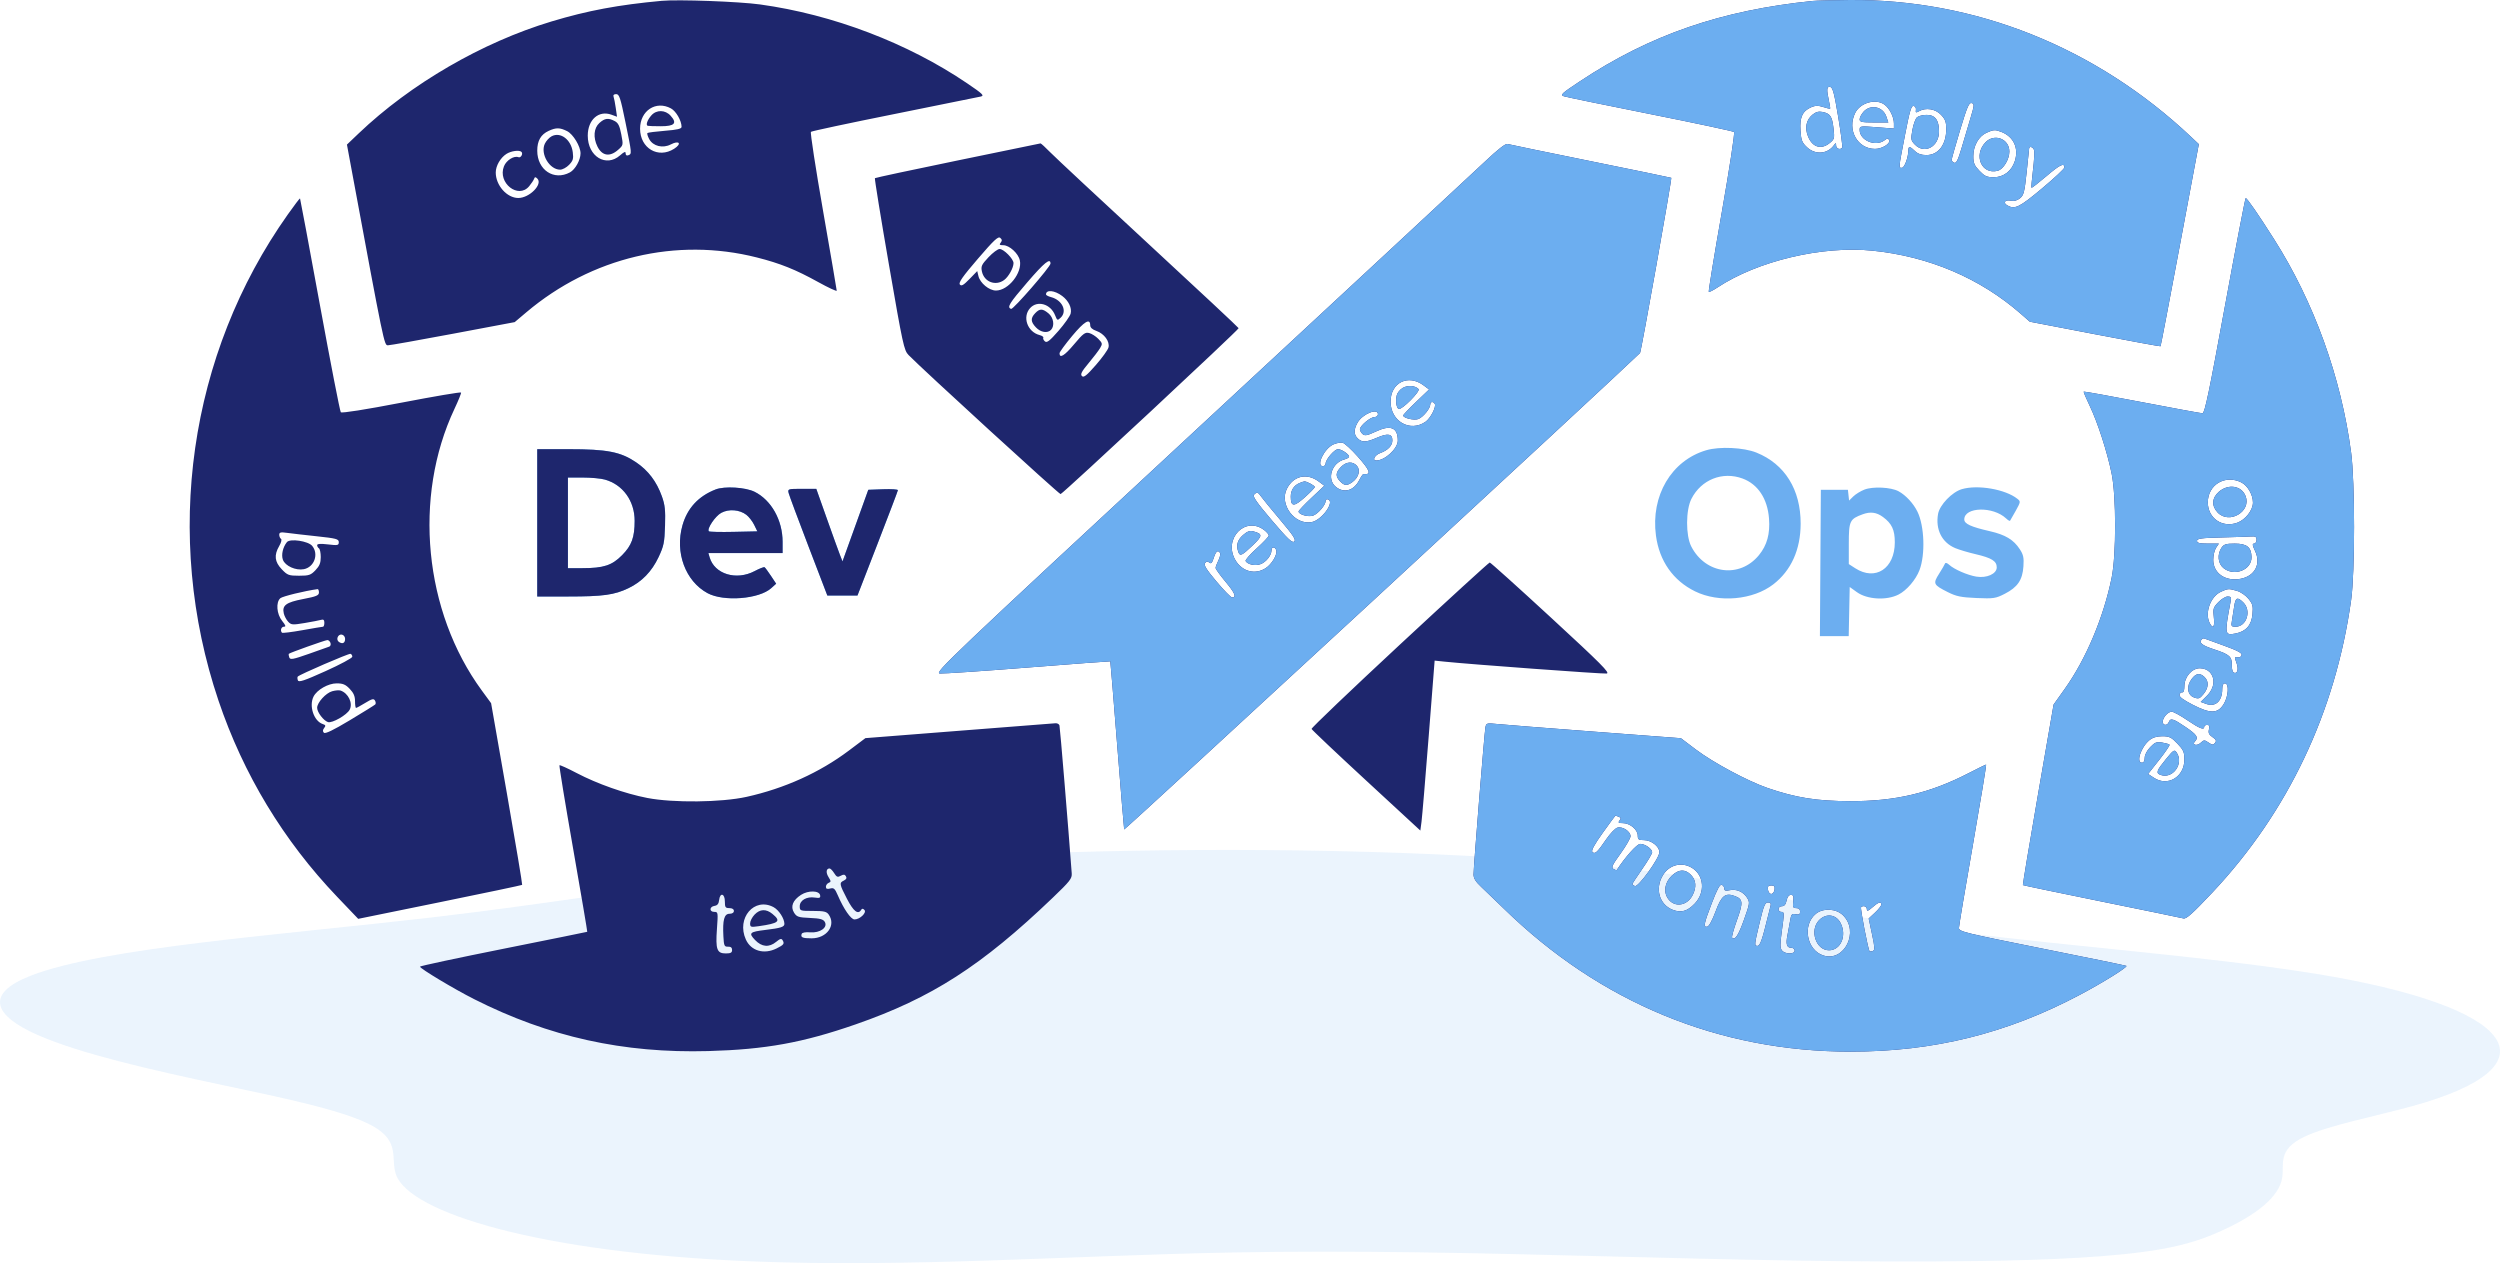 <svg width="475" height="240" viewBox="0 0 475 240" fill="none" xmlns="http://www.w3.org/2000/svg">
<path opacity="0.24" d="M146.952 165.617C124.263 168.291 104.543 171.706 81.713 174.349C53.886 177.583 19.613 180.013 5.876 185.367C-3.133 188.874 -1.021 193.03 7.058 196.606C15.137 200.183 28.692 203.279 42.626 206.239C53.886 208.622 65.696 211.041 70.903 213.996C76.111 216.951 74.169 220.097 75.239 223.169C77.772 230.433 102.587 238.046 142.8 239.658C172.696 240.857 203.141 238.574 233.614 237.982C281.146 237.059 328.749 240.285 376.394 239.591C388.836 239.409 401.94 238.889 410.723 237.32C415.776 236.417 418.943 235.246 421.603 234.067C428.947 230.802 433.01 227.335 433.61 223.823C434.06 221.186 432.61 218.463 437.832 215.988C442.28 213.849 451.246 212.116 458.227 210.198C486.448 202.456 478.228 191.207 439.803 184.984C412.089 180.508 372.171 178.56 349.144 173.312C341.782 171.634 336.476 169.684 328.749 168.06C288.015 159.556 195.104 159.929 146.952 165.617Z" fill="#ADD3F8"/>
<path fill-rule="evenodd" clip-rule="evenodd" d="M324.203 85.539C317.564 87.488 313.617 94.178 314.63 101.763C315.275 106.589 317.887 110.312 322.069 112.362C326.605 114.585 333.086 114 336.935 111.021C340.318 108.402 342.108 104.434 342.124 99.519C342.145 93.039 339.12 88.167 333.725 85.994C331.3 85.017 326.727 84.798 324.203 85.539ZM102.075 99.34V113.334H108.027C114.579 113.334 116.736 113.035 119.402 111.758C121.95 110.537 123.838 108.59 125.124 105.86C126.119 103.745 126.253 103.094 126.355 99.888C126.448 96.922 126.343 95.94 125.756 94.299C124.749 91.483 123.168 89.401 120.845 87.829C117.913 85.846 115.344 85.346 108.092 85.346H102.075V99.34ZM331.088 90.921C334.004 91.998 335.824 94.748 336.113 98.515C336.336 101.423 335.74 103.59 334.2 105.474C330.554 109.933 324.043 109.099 321.34 103.825C320.27 101.739 320.286 96.915 321.371 94.781C323.228 91.122 327.278 89.514 331.088 90.921ZM114.929 91.118C118.357 92.085 120.587 95.178 120.583 98.962C120.58 102.101 120.022 103.631 118.21 105.472C116.288 107.424 114.683 107.952 110.664 107.952H107.902V99.34V90.728L110.73 90.73C112.286 90.731 114.175 90.906 114.929 91.118ZM135.97 92.996C132.69 94.28 130.594 96.55 129.665 99.823C128.207 104.963 130.224 110.42 134.424 112.696C137.488 114.357 144.219 113.834 146.527 111.755L147.47 110.905L146.482 109.413C145.938 108.592 145.392 107.855 145.268 107.774C145.143 107.694 144.294 108.024 143.381 108.507C139.897 110.354 135.753 109.085 134.827 105.889L134.593 105.081H141.643H148.693V102.942C148.693 98.84 146.551 95.019 143.365 93.436C141.631 92.575 137.65 92.337 135.97 92.996ZM354.241 93.023C353.517 93.306 352.564 93.891 352.125 94.322L351.327 95.108L351.215 94.084L351.103 93.06H348.532H345.961L345.872 106.965L345.782 120.87H348.518H351.255L351.35 116.2L351.446 111.53L352.817 112.514C354.768 113.915 358.434 114.124 360.719 112.967C362.275 112.178 364.01 110.153 364.708 108.311C365.831 105.35 365.642 99.941 364.322 97.231C363.551 95.65 362.107 94.087 360.723 93.339C359.289 92.562 355.853 92.395 354.241 93.023ZM372.745 92.941C370.89 93.487 368.537 95.935 368.234 97.635C367.708 100.587 368.954 103.077 371.489 104.139C372.24 104.453 373.976 104.971 375.347 105.29C378.422 106.006 379.382 106.603 379.382 107.799C379.382 109.033 377.475 109.892 375.482 109.555C373.797 109.27 371.268 108.165 370.347 107.31C369.982 106.972 369.629 106.857 369.561 107.055C369.494 107.252 368.983 108.132 368.427 109.01C367.228 110.903 367.327 111.112 370.076 112.499C371.695 113.314 372.589 113.499 375.528 113.625C378.799 113.764 379.175 113.708 380.919 112.815C383.341 111.574 384.279 110.194 384.451 107.616C384.562 105.965 384.444 105.403 383.775 104.372C382.588 102.544 381.034 101.606 378.073 100.928C374.475 100.106 373.212 99.526 373.212 98.696C373.212 96.293 378.695 96.168 381.172 98.514C381.509 98.834 381.84 99.03 381.905 98.949C381.971 98.868 382.459 98.013 382.991 97.048C383.935 95.337 383.943 95.283 383.298 94.77C381.02 92.957 375.777 92.047 372.745 92.941ZM149.846 93.688C149.956 94.133 151.655 98.694 153.621 103.825L157.195 113.155H160.057H162.918L166.745 103.287C168.85 97.86 170.585 93.291 170.601 93.136C170.617 92.98 169.358 92.899 167.803 92.956L164.975 93.06L162.525 99.865L160.075 106.669L159.588 105.427C159.32 104.743 158.2 101.641 157.098 98.533L155.095 92.881H152.371C149.715 92.881 149.652 92.901 149.846 93.688ZM141.808 97.814C142.295 98.188 142.964 99.047 143.294 99.724L143.893 100.955L139.39 101.055C136.914 101.11 134.797 101.061 134.686 100.944C134.258 100.495 135.896 98.053 137.039 97.437C138.481 96.66 140.511 96.82 141.808 97.814ZM357.766 98.231C359.452 99.472 360.015 100.678 360.014 103.044C360.009 108.036 356.323 110.442 352.484 107.958L351.274 107.176V103.313C351.274 98.979 351.443 98.619 353.908 97.716C355.383 97.174 356.54 97.329 357.766 98.231Z" fill="#6CAEF0"/>
<path fill-rule="evenodd" clip-rule="evenodd" d="M102.075 99.34V113.335H108.027C114.579 113.335 116.736 113.036 119.402 111.758C121.95 110.537 123.838 108.591 125.124 105.86C126.119 103.746 126.253 103.094 126.355 99.888C126.448 96.923 126.343 95.94 125.756 94.299C124.749 91.484 123.168 89.401 120.845 87.829C117.913 85.846 115.344 85.346 108.092 85.346H102.075V99.34ZM114.929 91.119C118.357 92.085 120.587 95.178 120.583 98.962C120.58 102.101 120.022 103.631 118.21 105.472C116.288 107.424 114.683 107.952 110.664 107.952H107.902V99.34V90.728L110.73 90.73C112.286 90.731 114.175 90.906 114.929 91.119ZM135.97 92.996C132.69 94.281 130.594 96.551 129.665 99.823C128.207 104.963 130.224 110.42 134.424 112.696C137.488 114.357 144.219 113.834 146.527 111.755L147.47 110.906L146.482 109.413C145.938 108.592 145.392 107.855 145.268 107.774C145.143 107.694 144.294 108.024 143.381 108.508C139.897 110.354 135.753 109.086 134.827 105.889L134.593 105.081H141.643H148.693V102.942C148.693 98.841 146.551 95.019 143.365 93.436C141.631 92.575 137.65 92.338 135.97 92.996ZM149.846 93.689C149.956 94.133 151.655 98.694 153.621 103.826L157.195 113.155H160.057H162.918L166.745 103.287C168.85 97.86 170.585 93.292 170.601 93.136C170.617 92.98 169.358 92.899 167.803 92.957L164.975 93.061L162.525 99.865L160.075 106.669L159.588 105.427C159.32 104.743 158.2 101.641 157.098 98.533L155.095 92.881H152.371C149.715 92.881 149.652 92.902 149.846 93.689ZM141.808 97.814C142.295 98.188 142.964 99.048 143.294 99.725L143.893 100.955L139.39 101.055C136.914 101.111 134.797 101.061 134.686 100.945C134.258 100.496 135.896 98.053 137.039 97.438C138.481 96.66 140.511 96.82 141.808 97.814Z" fill="#1E266D"/>
<path fill-rule="evenodd" clip-rule="evenodd" d="M125.727 0.157C117.489 0.917 111.671 2.005 104.801 4.073C91.614 8.041 78.022 15.93 68.144 25.35L65.918 27.472L66.843 32.456C72.97 65.505 72.992 65.609 73.702 65.609C74.076 65.609 79.649 64.618 86.087 63.407L97.791 61.204L100.019 59.323C112.385 48.879 128.52 45.043 143.799 48.916C148.244 50.043 151.169 51.216 155.463 53.595C157.396 54.665 158.977 55.399 158.977 55.227C158.977 55.054 157.813 48.252 156.39 40.111C154.967 31.97 153.926 25.193 154.076 25.05C154.226 24.907 161.368 23.384 169.946 21.665C178.524 19.947 185.908 18.451 186.356 18.342C187.062 18.169 186.721 17.838 183.785 15.847C172.472 8.174 158.255 2.757 144.409 0.844C140.422 0.293 128.861 -0.132 125.727 0.157ZM344.419 0.18C327.052 1.949 313.511 6.619 300.216 15.426C296.677 17.771 296.382 18.045 297.137 18.294C297.597 18.445 304.991 19.971 313.569 21.684C322.147 23.397 329.301 24.926 329.465 25.081C329.633 25.24 328.608 31.949 327.137 40.329C325.691 48.558 324.578 55.364 324.663 55.453C324.747 55.541 325.486 55.17 326.306 54.628C333.932 49.578 346.228 46.657 355.766 47.628C366.503 48.721 376.227 52.864 383.981 59.65L385.665 61.124L398.035 63.504C404.838 64.813 410.449 65.842 410.504 65.791C410.559 65.74 412.218 57.08 414.19 46.546L417.777 27.393L416.318 26.018C398.259 8.983 375.24 -0.223 351.275 0.004C348.164 0.034 345.079 0.112 344.419 0.18ZM349.253 22.192C349.761 25.25 350.107 27.873 350.02 28.021C349.716 28.544 348.876 28.283 348.865 27.663C348.855 27.096 348.812 27.091 348.436 27.604C347.202 29.287 344.912 29.458 343.336 27.985C342.385 27.095 342.223 26.68 342.093 24.803C341.92 22.297 342.471 21.093 344.115 20.379C344.902 20.038 345.447 20.027 346.395 20.332C347.08 20.552 347.679 20.692 347.725 20.643C347.771 20.595 347.667 19.914 347.494 19.13C347.018 16.983 347.076 16.379 347.744 16.514C348.213 16.608 348.509 17.722 349.253 22.192ZM118.826 23.177C120.072 29.267 120.068 29.223 119.386 29.497C119.064 29.626 118.872 29.494 118.872 29.145C118.872 28.719 118.621 28.807 117.817 29.515C115.158 31.857 111.674 29.738 111.674 25.779C111.674 22.743 113.748 20.909 116.178 21.795L117.234 22.181L116.997 20.525C116.867 19.614 116.679 18.648 116.58 18.377C116.465 18.063 116.642 17.884 117.072 17.884C117.66 17.884 117.879 18.543 118.826 23.177ZM358.056 19.88C359.026 20.591 359.844 22.235 359.844 23.471V24.429L356.588 24.173C353.414 23.924 353.332 23.937 353.332 24.685C353.332 26.665 356.311 27.933 358.019 26.681C358.66 26.211 358.769 26.211 358.941 26.678C359.175 27.318 357.553 28.291 356.251 28.291C352.909 28.291 350.901 24.658 352.479 21.464C353.444 19.51 356.405 18.669 358.056 19.88ZM374.374 22.491C373.922 24.003 373.16 26.565 372.681 28.183C372.026 30.396 371.687 31.076 371.312 30.926C371.037 30.816 370.813 30.572 370.813 30.385C370.813 30.198 371.534 27.654 372.414 24.732C373.748 20.308 374.115 19.446 374.606 19.581C375.152 19.73 375.134 19.954 374.374 22.491ZM127.485 20.599C128.452 21.123 129.498 22.942 129.498 24.101C129.498 24.472 128.691 24.663 126.338 24.849C124.6 24.986 123.1 25.18 123.005 25.279C122.91 25.379 123.064 25.895 123.348 26.427C124.069 27.776 125.933 28.235 127.457 27.439C129.066 26.599 129.6 27.299 128.087 28.265C125.054 30.201 121.612 28.172 121.615 24.451C121.619 21.023 124.625 19.051 127.485 20.599ZM364.023 20.882C363.934 21.416 364.029 21.458 364.6 21.138C365.929 20.394 367.706 20.677 368.783 21.804C369.602 22.661 369.785 23.156 369.785 24.513C369.785 27.496 368.283 29.465 366.008 29.465C365.058 29.465 364.368 29.221 363.836 28.698C362.89 27.767 362.587 27.734 362.585 28.56C362.581 29.885 361.851 31.879 361.371 31.879C360.721 31.879 360.691 32.192 361.951 25.675C362.843 21.064 363.148 20.03 363.588 20.126C363.891 20.191 364.083 20.524 364.023 20.882ZM354.077 21.227C353.667 21.683 353.332 22.329 353.332 22.662C353.332 23.179 353.73 23.267 356.056 23.267H358.78L358.419 22.183C357.776 20.252 355.417 19.733 354.077 21.227ZM123.76 21.921C122.994 22.785 122.65 23.776 123.071 23.906C123.212 23.949 124.335 23.985 125.567 23.985C128.176 23.985 128.704 23.418 127.425 21.993C126.399 20.85 124.738 20.817 123.76 21.921ZM344.355 21.808C343.179 22.776 342.87 24.278 343.514 25.892C344.354 27.995 346.027 28.507 347.663 27.16C348.546 26.433 348.586 26.276 348.367 24.38C348.104 22.101 347.756 21.579 346.295 21.273C345.546 21.116 345.018 21.262 344.355 21.808ZM364.239 22.28C363.944 22.527 363.546 23.602 363.355 24.669C363.031 26.476 363.062 26.668 363.809 27.45C365.645 29.372 368.414 27.886 368.414 24.978C368.414 22.817 367.677 21.831 366.06 21.831C365.353 21.831 364.533 22.034 364.239 22.28ZM113.886 23.369C112.816 24.333 112.666 26.124 113.512 27.837C114.396 29.625 115.855 29.864 117.428 28.479C118.433 27.594 118.435 27.582 118.041 25.522C117.733 23.913 117.458 23.354 116.802 23.007C115.582 22.36 114.914 22.443 113.886 23.369ZM107.75 24.915C108.897 25.485 110.302 27.807 110.302 29.133C110.302 30.399 109.297 32.207 108.29 32.752C105.253 34.396 102.083 32.298 102.078 28.64C102.075 26.731 102.762 25.542 104.262 24.859C105.673 24.216 106.366 24.227 107.75 24.915ZM380.303 25.085C382.594 25.994 383.587 28.162 382.821 30.588C382.22 32.495 380.688 33.673 378.808 33.673C377.502 33.673 377.074 33.481 376.092 32.453C375.123 31.439 374.927 30.97 374.928 29.672C374.929 27.715 375.945 25.905 377.419 25.234C378.776 24.616 379.081 24.6 380.303 25.085ZM104.818 25.887C104.347 26.135 103.758 26.782 103.509 27.325C102.63 29.243 104.406 32.238 106.422 32.238C106.877 32.238 107.646 31.822 108.132 31.313C108.88 30.53 108.986 30.166 108.827 28.926C108.519 26.524 106.506 24.998 104.818 25.887ZM377.243 27.04C374.891 29.502 376.501 33.251 379.565 32.447C380.634 32.166 381.779 30.282 381.781 28.802C381.784 26.387 378.927 25.277 377.243 27.04ZM181.96 30.486C173.391 32.252 166.313 33.767 166.231 33.853C166.149 33.94 167.346 41.322 168.893 50.258C171.538 65.545 171.758 66.562 172.624 67.455C175.197 70.108 201.28 93.966 201.511 93.879C202.114 93.652 235.43 62.605 235.341 62.353C235.288 62.203 227.609 55.027 218.277 46.406C208.945 37.785 200.534 29.94 199.585 28.973C198.636 28.006 197.788 27.228 197.7 27.245C197.612 27.262 190.528 28.721 181.96 30.486ZM282.143 30.698C280.1 32.63 255.702 55.284 227.927 81.039C180.015 125.466 177.485 127.871 178.571 127.965C179.2 128.02 186.733 127.508 195.311 126.828C203.888 126.149 210.929 125.62 210.957 125.653C210.985 125.686 211.57 132.818 212.256 141.502C212.943 150.186 213.543 157.429 213.589 157.597C213.647 157.808 306.501 72.05 311.608 67.069C311.825 66.858 317.685 34.004 317.544 33.788C317.521 33.752 310.64 32.33 302.253 30.626C293.866 28.923 286.746 27.451 286.432 27.356C286.054 27.243 284.592 28.382 282.143 30.698ZM386.463 28.487C386.575 28.792 386.487 30.508 386.267 32.3C386.048 34.092 385.919 35.611 385.981 35.676C386.043 35.741 387.319 34.751 388.817 33.476C391.404 31.273 392.237 30.871 392.237 31.823C392.237 32.055 390.309 33.858 387.952 35.828C383.666 39.412 382.818 39.828 381.407 39.038C380.488 38.522 380.952 37.891 382.072 38.134C382.665 38.263 383.264 38.103 383.794 37.673C384.509 37.093 384.66 36.508 385.064 32.742C385.317 30.392 385.529 28.349 385.538 28.201C385.565 27.709 386.256 27.923 386.463 28.487ZM99.081 28.864C99.429 29.228 98.959 30.049 98.507 29.868C97.673 29.533 96.216 30.441 95.758 31.582C94.489 34.743 98.477 37.896 100.551 35.372C100.973 34.859 101.392 34.226 101.482 33.966C101.613 33.593 101.741 33.586 102.092 33.932C103.173 34.999 100.604 37.618 98.477 37.618C96.315 37.618 94.192 35.218 94.192 32.777C94.192 31.525 95.067 29.992 96.205 29.254C97.102 28.671 98.692 28.456 99.081 28.864ZM54.685 40.746C35.866 67.323 30.948 101.794 41.509 133.104C46.228 147.097 53.855 159.71 64.053 170.386L68.059 174.58L83.574 171.416C92.107 169.675 99.143 168.195 99.209 168.126C99.276 168.056 97.975 160.261 96.32 150.804L93.31 133.608L91.543 131.194C80.551 116.183 78.447 94.454 86.36 77.66C87.096 76.097 87.655 74.712 87.603 74.582C87.55 74.451 82.454 75.317 76.278 76.504C69.35 77.837 64.936 78.534 64.752 78.326C64.589 78.141 62.799 68.946 60.774 57.894C58.749 46.842 57.053 37.753 57.005 37.696C56.957 37.639 55.913 39.012 54.685 40.746ZM422.75 58.074C419.731 74.523 418.893 78.526 418.471 78.521C418.182 78.518 413.009 77.567 406.976 76.408C400.943 75.249 395.959 74.347 395.9 74.404C395.841 74.46 396.351 75.668 397.034 77.087C398.544 80.226 400.375 85.891 401.212 90.01C402.09 94.335 402.091 105.435 401.214 109.745C399.673 117.31 396.343 125.213 392.31 130.877L390.18 133.868L387.213 150.962C385.582 160.363 384.292 168.105 384.347 168.165C384.402 168.225 391.136 169.633 399.311 171.295C407.486 172.956 414.483 174.399 414.86 174.502C415.394 174.647 416.608 173.559 420.354 169.578C434.712 154.315 443.754 135.257 446.72 114.005C447.463 108.685 447.461 91.606 446.717 85.985C444.824 71.689 439.655 57.377 432.08 45.457C429.016 40.636 426.96 37.656 426.681 37.634C426.584 37.627 424.815 46.824 422.75 58.074ZM190.132 46.1C189.82 46.493 189.916 46.591 190.615 46.591C191.786 46.591 193.494 48.152 193.772 49.476C194.265 51.829 191.591 55.203 189.232 55.203C187.935 55.203 186.222 53.791 185.903 52.458L185.674 51.505L184.207 53.013C183.052 54.2 182.661 54.421 182.37 54.054C182.088 53.698 182.892 52.549 185.783 49.184C188.84 45.623 189.656 44.858 190.043 45.194C190.405 45.509 190.426 45.729 190.132 46.1ZM187.806 48.885C186.505 50.273 186.356 50.594 186.562 51.576C186.979 53.563 189.151 54.403 190.781 53.207C191.627 52.587 192.569 50.893 192.569 49.99C192.569 49.191 190.712 47.309 189.924 47.309C189.572 47.309 188.619 48.018 187.806 48.885ZM199.596 50.08C199.596 50.679 192.513 58.831 192.114 58.692C191.278 58.401 191.723 57.669 195.175 53.656C198.439 49.863 199.596 48.927 199.596 50.08ZM201.824 56.241C203.035 57.155 203.683 58.496 203.428 59.562C203.309 60.057 202.264 61.544 201.108 62.867C199.433 64.78 198.907 65.187 198.532 64.861C198.273 64.635 198.135 64.325 198.226 64.171C198.317 64.017 197.994 63.787 197.507 63.659C195.201 63.053 194.208 60.223 195.714 58.545C197.087 57.014 199.608 57.732 200.465 59.897C200.867 60.914 200.92 60.938 201.527 60.362C202.829 59.129 201.828 57.004 199.682 56.447C199.163 56.312 198.739 56.084 198.739 55.941C198.739 54.987 200.373 55.146 201.824 56.241ZM196.682 59.509C195.778 60.456 195.817 61.148 196.838 62.216C197.741 63.162 199.032 63.365 199.699 62.667C200.425 61.906 200.179 60.335 199.207 59.535C198.078 58.605 197.551 58.6 196.682 59.509ZM207.139 61.801C207.14 62.238 207.541 62.605 208.307 62.871C209.8 63.391 210.9 64.897 210.609 66.026C210.49 66.487 209.403 67.995 208.193 69.377C206.461 71.355 205.903 71.796 205.568 71.455C205.233 71.113 205.496 70.601 206.826 69.01C207.751 67.904 208.739 66.608 209.021 66.131C209.497 65.324 209.473 65.201 208.678 64.382C208.208 63.897 207.426 63.399 206.941 63.276C206.175 63.081 205.799 63.362 204.071 65.422C202.252 67.591 201.31 68.169 201.31 67.116C201.31 66.892 202.39 65.415 203.709 63.833C206.022 61.06 207.135 60.401 207.139 61.801ZM270.468 73.21L271.527 74L269.064 76.353C267.709 77.647 266.603 78.811 266.605 78.94C266.613 79.439 268.705 79.929 269.49 79.616C270.394 79.257 271.751 77.604 271.751 76.864C271.751 76.296 272.298 76.209 272.605 76.729C272.932 77.282 271.786 79.497 270.836 80.148C267.886 82.172 264.21 80.042 264.21 76.309C264.21 72.693 267.553 71.038 270.468 73.21ZM266.528 73.698C266.011 73.996 265.497 74.622 265.385 75.091C265.119 76.202 265.315 77.541 265.767 77.697C266.367 77.903 269.913 74.337 269.523 73.92C268.898 73.253 267.481 73.148 266.528 73.698ZM261.81 78.706C261.81 79.002 261.514 79.245 261.151 79.245C260.366 79.245 258.382 80.907 258.382 81.565C258.382 81.819 258.615 82.23 258.9 82.477C259.324 82.846 259.785 82.755 261.438 81.979C264.231 80.666 265.581 81.231 265.581 83.711C265.581 85.237 263.131 87.498 261.478 87.498C260.664 87.498 261.209 86.46 262.216 86.093C263.717 85.545 264.552 84.676 264.552 83.663C264.552 82.424 263.695 82.268 261.685 83.14C259.554 84.065 258.809 84.1 257.981 83.316C257.199 82.575 257.185 81.629 257.936 80.297C258.86 78.659 261.81 77.448 261.81 78.706ZM257.94 86.719C260.373 89.454 260.631 90.236 259.048 90.075C258.943 90.064 258.581 90.592 258.245 91.246C257.216 93.245 255.349 93.77 253.801 92.495C252.033 91.039 253.011 87.932 255.439 87.294C255.927 87.166 256.326 86.926 256.326 86.761C256.326 86.314 254.887 85.345 254.223 85.345C253.56 85.345 251.869 87.298 251.869 88.064C251.869 88.345 251.638 88.574 251.355 88.574C249.992 88.574 251.592 85.232 253.333 84.445C253.942 84.169 254.749 84.029 255.126 84.135C255.503 84.24 256.77 85.403 257.94 86.719ZM254.768 88.738C253.747 89.806 253.707 90.498 254.612 91.445C255.441 92.313 255.928 92.342 256.957 91.588C258.143 90.718 258.533 89.343 257.825 88.524C257.027 87.602 255.769 87.689 254.768 88.738ZM250.553 91.486L251.629 92.287L249.178 94.593C247.831 95.861 246.728 97.024 246.728 97.178C246.728 97.774 248.646 98.3 249.533 97.947C250.493 97.565 251.869 95.932 251.869 95.176C251.869 94.906 252.085 94.784 252.364 94.895C253.619 95.4 251.126 98.825 249.233 99.196C246.024 99.827 243.029 95.858 244.486 92.908C245.724 90.402 248.292 89.8 250.553 91.486ZM425.837 91.652C427.045 92.253 428.057 93.998 428.057 95.483C428.057 96.929 426.647 98.745 425.079 99.317C422.238 100.353 419.492 98.46 419.489 95.464C419.485 92.1 422.768 90.128 425.837 91.652ZM246.887 91.787C245.836 92.233 245.243 93.156 245.243 94.347C245.243 96.315 245.836 96.35 247.905 94.499C248.954 93.561 249.813 92.677 249.813 92.535C249.813 92.268 248.249 91.428 247.826 91.468C247.693 91.48 247.271 91.624 246.887 91.787ZM421.571 93.451C420.241 94.622 420.159 96.128 421.358 97.382C423.561 99.688 427.813 97.163 426.654 94.236C425.874 92.264 423.358 91.876 421.571 93.451ZM239.573 94.294C239.832 94.677 241.468 96.678 243.208 98.741C245.769 101.779 246.282 102.57 245.903 102.9C245.529 103.225 244.669 102.408 241.649 98.858C238.832 95.549 237.962 94.306 238.251 94.004C238.79 93.439 239.032 93.492 239.573 94.294ZM240.215 100.728C240.686 101.092 241.072 101.551 241.072 101.748C241.072 101.945 240.037 103.043 238.771 104.188C237.506 105.333 236.557 106.416 236.662 106.594C237.058 107.264 238.476 107.564 239.494 107.193C240.554 106.806 241.586 105.505 241.586 104.555C241.586 103.864 242.23 103.831 242.479 104.51C242.77 105.304 241.662 107.196 240.455 107.966C238.439 109.253 235.985 108.587 234.717 106.409C232.36 102.363 236.628 97.954 240.215 100.728ZM236.156 101.679C235.103 102.607 234.824 103.624 235.281 104.872C235.599 105.738 235.941 105.585 237.961 103.67C239.924 101.808 239.947 101.437 238.125 100.958C237.457 100.782 236.972 100.96 236.156 101.679ZM60.171 101.891C63.892 102.288 64.37 102.415 64.37 103.01C64.37 103.618 64.177 103.658 62.313 103.437C60.936 103.274 60.257 103.321 60.257 103.578C60.257 103.789 60.411 104.061 60.6 104.183C60.788 104.306 60.942 105.054 60.942 105.847C60.942 106.962 60.715 107.526 59.941 108.338C59.049 109.271 58.704 109.387 56.821 109.387C54.87 109.387 54.612 109.291 53.538 108.167C52.179 106.744 52.039 105.48 53.047 103.748C53.438 103.077 53.581 102.506 53.389 102.381C53.207 102.264 53.059 101.913 53.059 101.602C53.059 101.143 53.335 101.075 54.515 101.24C55.316 101.352 57.862 101.645 60.171 101.891ZM428.743 102.569C428.743 102.963 428.53 103.286 428.271 103.286C427.906 103.286 427.951 103.605 428.473 104.71C429.623 107.144 428.437 109.436 425.755 109.963C422.846 110.534 420.516 108.935 420.516 106.367C420.516 105.55 420.756 104.523 421.05 104.084L421.583 103.286H419.507C417.909 103.286 417.431 103.165 417.431 102.759C417.431 102.326 418.252 102.211 421.973 102.119C424.471 102.058 427.016 101.972 427.629 101.929C428.539 101.865 428.743 101.982 428.743 102.569ZM54.506 103.01C53.735 103.983 53.411 105.418 53.75 106.354C54.179 107.534 56.205 108.445 57.732 108.145C59.717 107.756 60.603 105.275 59.314 103.717C58.545 102.788 55.086 102.28 54.506 103.01ZM422.078 104.084C421.231 105.35 421.396 107.059 422.448 107.925C424.495 109.611 427.857 108.288 427.79 105.822C427.739 103.948 426.906 103.286 424.596 103.286C422.934 103.286 422.525 103.416 422.078 104.084ZM231.811 105.07C231.924 105.261 231.779 105.899 231.488 106.488C231.198 107.076 230.96 107.716 230.96 107.911C230.96 108.105 231.809 109.283 232.846 110.528C234.65 112.693 234.991 113.513 234.087 113.513C233.859 113.513 232.528 112.15 231.129 110.484C229.169 108.15 228.672 107.346 228.961 106.981C229.23 106.642 229.461 106.615 229.774 106.887C230.107 107.176 230.306 106.964 230.612 105.994C231.012 104.725 231.421 104.41 231.811 105.07ZM265.932 122.52C256.67 131.125 249.14 138.313 249.198 138.495C249.255 138.676 253.929 143.095 259.584 148.315L269.865 157.807L270.09 156.113C270.214 155.182 270.825 147.917 271.448 139.968L272.581 125.516L274.48 125.714C279.299 126.218 304.52 128.07 305.263 127.974C305.963 127.884 304.257 126.17 294.714 117.371C288.452 111.598 283.203 106.875 283.05 106.875C282.896 106.875 275.193 113.915 265.932 122.52ZM60.6 112.57C60.6 113.131 60.106 113.336 57.601 113.817C54.34 114.444 53.564 115.023 53.922 116.563C54.036 117.057 54.411 117.761 54.755 118.127C55.33 118.74 55.586 118.76 57.904 118.37C59.293 118.136 60.698 117.866 61.028 117.768C61.46 117.641 61.628 117.798 61.628 118.333C61.628 118.741 61.512 119.076 61.371 119.078C61.23 119.08 59.458 119.378 57.434 119.741C55.41 120.104 53.674 120.318 53.578 120.216C53.194 119.814 53.432 119.075 53.946 119.075C54.369 119.075 54.293 118.829 53.603 117.971C52.562 116.675 52.386 114.426 53.266 113.661C53.686 113.296 57.898 112.268 60.343 111.934C60.484 111.914 60.6 112.201 60.6 112.57ZM425.036 112.27C425.731 112.472 426.711 113.15 427.215 113.777C428.01 114.766 428.109 115.152 427.967 116.705C427.775 118.793 426.744 119.973 424.774 120.36C422.668 120.773 422.636 120.574 423.812 114.321C423.969 113.489 423.882 113.334 423.259 113.334C422.853 113.334 422.049 113.827 421.472 114.43C420.508 115.439 420.441 115.668 420.626 117.301C420.832 119.125 420.475 119.618 419.842 118.381C418.863 116.466 419.987 113.337 421.98 112.431C423.33 111.816 423.453 111.809 425.036 112.27ZM424.493 115.218C424.369 116.056 424.178 117.267 424.068 117.909C423.884 118.98 423.94 119.075 424.763 119.075C426.856 119.075 427.827 116.038 426.236 114.473C425.093 113.349 424.746 113.497 424.493 115.218ZM65.57 121.382C65.57 122.179 65.085 122.426 64.406 121.976C63.758 121.547 64.21 120.425 64.969 120.579C65.299 120.645 65.57 121.007 65.57 121.382ZM422.526 122.663C425.066 123.577 425.988 124.066 425.911 124.458C425.852 124.754 425.54 124.948 425.217 124.89C424.533 124.768 424.52 124.827 424.963 126.046C425.359 127.137 425.096 128.073 424.464 127.819C424.205 127.715 424.027 127.127 424.046 126.438C424.091 124.761 423.641 124.351 420.698 123.385C418.329 122.607 417.728 122.114 418.352 121.46C418.482 121.324 418.688 121.257 418.811 121.31C418.934 121.364 420.606 121.973 422.526 122.663ZM62.785 122.139C62.897 122.442 62.797 122.765 62.565 122.855C62.332 122.945 60.572 123.571 58.653 124.244C55.649 125.299 55.136 125.392 54.961 124.912C54.848 124.605 54.815 124.294 54.887 124.219C55.078 124.018 61.731 121.646 62.191 121.614C62.407 121.599 62.674 121.835 62.785 122.139ZM66.941 124.779C66.941 125.022 64.657 126.25 61.866 127.508C57.786 129.346 56.753 129.69 56.596 129.263C56.489 128.971 56.481 128.649 56.578 128.548C56.972 128.135 66.281 124.119 66.598 124.224C66.787 124.287 66.941 124.536 66.941 124.779ZM419.83 127.687C420.964 128.873 420.749 130.781 419.325 132.187L418.133 133.364L419.187 133.749C420.945 134.39 422.23 133.204 422.23 130.94C422.23 130.201 422.399 129.84 422.744 129.84C423.57 129.84 423.398 132.386 422.476 133.824C421.331 135.609 420.005 135.63 416.651 133.918C414.809 132.978 414.018 132.385 414.099 132.005C414.163 131.702 414.399 131.495 414.623 131.544C414.876 131.6 415.032 131.167 415.032 130.406C415.032 128.624 416.449 126.969 417.976 126.969C418.688 126.969 419.413 127.25 419.83 127.687ZM416.411 129.014C415.369 130.401 415.583 132.048 416.867 132.518C417.728 132.832 417.944 132.755 418.666 131.876C419.646 130.683 419.72 129.454 418.861 128.64C417.967 127.792 417.246 127.903 416.411 129.014ZM66.453 130.889C67.187 131.657 67.455 132.281 67.455 133.221C67.455 133.927 67.543 134.505 67.651 134.505C67.759 134.505 68.545 134.077 69.398 133.553C70.667 132.775 71.003 132.693 71.245 133.102C71.407 133.377 71.431 133.712 71.297 133.847C71.164 133.982 68.993 135.329 66.474 136.842C63.289 138.753 61.784 139.477 61.535 139.216C61.286 138.955 61.304 138.682 61.592 138.318C61.929 137.893 61.877 137.752 61.312 137.564C59.624 137.003 58.669 134.118 59.58 132.335C60.235 131.054 62.367 129.84 63.962 129.84C65.151 129.84 65.653 130.051 66.453 130.889ZM63.113 131.335C61.906 131.673 60.257 133.492 60.257 134.484C60.257 135.322 61.464 136.914 62.313 137.196C63.101 137.458 65.927 135.84 66.443 134.832C67.078 133.59 66.183 131.714 64.713 131.207C64.43 131.11 63.71 131.167 63.113 131.335ZM415.575 136.83C417.941 138.434 418.802 138.771 418.802 138.093C418.802 137.896 419.05 137.734 419.353 137.734C419.764 137.734 419.852 137.954 419.699 138.592C419.541 139.252 419.696 139.589 420.37 140.051C421.065 140.528 421.165 140.757 420.85 141.154C420.512 141.581 420.329 141.57 419.619 141.083C418.85 140.555 418.733 140.559 418.129 141.131C417.415 141.808 416.398 141.543 417.058 140.851C417.761 140.116 417.428 139.61 415.265 138.135C412.913 136.531 412.373 136.372 412.071 137.196C411.803 137.927 410.918 137.88 410.918 137.135C410.918 136.333 411.912 135.222 412.629 135.222C412.946 135.222 414.272 135.946 415.575 136.83ZM182.184 138.852L164.429 140.245L161.274 142.617C155.732 146.784 149.055 149.802 141.838 151.405C137.069 152.464 127.893 152.565 122.985 151.612C118.756 150.791 113.47 148.926 109.563 146.876C107.849 145.976 106.379 145.311 106.296 145.397C106.213 145.484 107.384 152.628 108.898 161.272C110.412 169.917 111.618 177.014 111.576 177.042C111.536 177.07 104.368 178.522 95.649 180.268C86.929 182.014 79.795 183.54 79.795 183.661C79.795 184.024 86.247 187.898 90.079 189.836C104.275 197.013 118.447 200.154 134.604 199.703C145.465 199.4 152.536 198.117 162.576 194.628C177.008 189.612 186.488 183.523 199.992 170.597C203.313 167.417 203.701 166.92 203.628 165.932C202.997 157.389 201.404 138.164 201.299 137.824C201.222 137.577 200.885 137.394 200.549 137.417C200.214 137.441 191.949 138.086 182.184 138.852ZM282.232 138.166C282.033 139.161 279.967 164.771 279.973 166.173C279.976 166.879 280.39 167.543 281.425 168.505C282.222 169.245 284.143 171.09 285.694 172.606C303.981 190.475 326.605 199.812 351.618 199.812C367.401 199.812 381.276 196.374 395.16 189.022C399.565 186.689 404.286 183.755 404.016 183.517C403.948 183.457 396.757 181.976 388.038 180.228C373.303 177.272 372.185 176.997 372.198 176.32C372.206 175.919 373.407 168.769 374.869 160.43C376.33 152.092 377.451 145.27 377.36 145.27C377.269 145.27 375.798 145.991 374.09 146.873C366.669 150.705 360.118 152.253 351.446 152.223C345.182 152.201 341.205 151.563 335.85 149.722C332.105 148.434 325.481 144.883 322.211 142.409L319.37 140.259L302.844 139.01C293.755 138.322 285.436 137.666 284.358 137.551C282.516 137.355 282.388 137.392 282.232 138.166ZM413.701 141.28C414.861 142.495 415.032 142.885 415.032 144.325C415.032 147.606 411.879 149.505 409.272 147.794L408.139 147.051L410.265 144.36C411.435 142.88 412.311 141.584 412.212 141.481C412.112 141.377 411.48 141.198 410.805 141.084C409.757 140.906 409.428 141.034 408.535 141.969C407.911 142.621 407.49 143.434 407.49 143.986C407.49 144.569 407.3 144.911 406.976 144.911C405.796 144.911 406.767 141.971 408.387 140.637C409.002 140.13 409.794 139.887 410.834 139.887C412.161 139.887 412.551 140.076 413.701 141.28ZM411.493 144.279C409.763 146.399 409.593 146.868 410.432 147.205C412.778 148.147 415.03 145.083 413.55 142.964C413.132 142.365 412.973 142.467 411.493 144.279ZM307.552 155.18C307.978 155.351 308.014 155.513 307.709 155.897C307.389 156.301 307.507 156.394 308.34 156.394C309.682 156.394 311.17 157.634 311.17 158.752C311.17 159.502 311.331 159.623 312.323 159.623C313.737 159.623 315.283 160.821 315.283 161.916C315.283 163.048 311.268 168.611 310.634 168.356C310.363 168.247 310.142 168.08 310.142 167.984C310.142 167.887 310.99 166.593 312.027 165.106C313.064 163.62 313.912 162.191 313.912 161.931C313.912 161.287 312.558 160.341 311.638 160.341C311.023 160.341 308.763 162.863 307.187 165.308C307.144 165.375 306.862 165.286 306.562 165.11C306.1 164.839 306.308 164.386 307.907 162.176C308.947 160.738 309.799 159.256 309.799 158.883C309.799 157.968 308.292 156.976 307.316 157.248C306.891 157.366 305.931 158.362 305.183 159.461C303.487 161.953 303.031 162.37 302.554 161.871C302.303 161.608 302.9 160.509 304.533 158.226C305.819 156.429 306.901 154.958 306.936 154.958C306.972 154.958 307.249 155.058 307.552 155.18ZM321.481 164.9C323.784 166.324 324.029 169.558 321.995 171.687C320.594 173.153 319.386 173.488 317.79 172.853C315.275 171.851 314.42 168.885 315.916 166.351C317.124 164.305 319.512 163.683 321.481 164.9ZM158.49 165.895C158.956 166.641 159.16 166.723 159.741 166.397C160.269 166.101 160.505 166.124 160.726 166.494C160.922 166.822 160.798 167.084 160.339 167.303C159.429 167.739 159.464 167.944 160.934 170.794C162.159 173.168 163.043 173.85 163.623 172.869C163.787 172.591 163.966 172.598 164.243 172.894C164.722 173.405 163.372 174.694 162.359 174.694C161.669 174.694 160.313 172.733 159.174 170.089C158.627 168.82 158.419 168.637 157.728 168.819C157.148 168.971 156.92 168.878 156.92 168.492C156.92 168.196 157.157 167.858 157.446 167.742C157.915 167.553 157.912 167.434 157.417 166.643C156.878 165.782 156.974 165.006 157.618 165.006C157.791 165.006 158.183 165.406 158.49 165.895ZM317.676 166.351C316.265 167.683 315.987 169.501 316.991 170.837C318.236 172.493 320.61 172.083 321.621 170.036C322.368 168.524 322.26 167.252 321.297 166.245C320.198 165.094 318.97 165.13 317.676 166.351ZM327.623 168.84C327.623 169.233 327.871 169.312 328.592 169.146C329.875 168.851 331.223 169.423 331.938 170.565C332.497 171.458 332.476 171.609 331.356 174.752C330.291 177.741 329.642 178.721 329.102 178.156C328.989 178.038 329.403 176.537 330.022 174.822C331.238 171.449 331.182 170.835 329.607 170.247C327.807 169.575 327.07 170.167 325.964 173.169C325.361 174.806 324.716 175.998 324.396 176.066C323.588 176.238 323.711 175.596 325.251 171.577C326.269 168.921 326.786 167.975 327.138 168.117C327.405 168.224 327.623 168.55 327.623 168.84ZM337.159 169.042C337.099 169.487 336.818 169.85 336.536 169.85C336.253 169.85 335.972 169.487 335.912 169.042C335.828 168.421 335.971 168.235 336.536 168.235C337.1 168.235 337.243 168.421 337.159 169.042ZM155.825 170.1C155.915 170.6 155.731 170.678 154.799 170.536C153.261 170.302 151.95 171.064 151.95 172.193C151.95 173.055 152.019 173.079 154.462 173.079C156.553 173.079 157.056 173.196 157.461 173.776C158.882 175.808 157.096 178.282 154.209 178.282C152.474 178.282 152.076 178.105 152.321 177.438C152.414 177.184 153.045 177.069 153.938 177.144C155.8 177.299 157.323 176.213 156.713 175.165C156.415 174.653 155.811 174.492 153.883 174.409C151.704 174.315 151.37 174.204 150.871 173.408C150.149 172.253 150.625 171.039 152.2 170.02C153.566 169.137 155.659 169.183 155.825 170.1ZM137.725 171.285C137.725 172.386 137.831 172.541 138.582 172.541C139.115 172.541 139.438 172.744 139.438 173.079C139.438 173.412 139.117 173.618 138.597 173.618C137.595 173.618 137.277 174.808 137.446 177.924C137.543 179.708 137.627 179.894 138.324 179.869C138.853 179.849 139.096 180.047 139.096 180.497C139.096 181.006 138.83 181.153 137.908 181.153C136.211 181.153 135.937 180.397 136.219 176.488C136.445 173.35 136.431 173.259 135.717 173.259C134.737 173.259 134.769 172.264 135.754 172.118C136.306 172.035 136.556 171.723 136.633 171.016C136.798 169.516 137.725 169.745 137.725 171.285ZM340.714 171.285C340.593 172.37 340.673 172.541 341.297 172.541C341.773 172.541 342.02 172.769 342.02 173.209C342.02 173.723 341.828 173.839 341.185 173.71C340.445 173.562 340.325 173.699 340.121 174.926C339.995 175.687 339.766 176.934 339.612 177.699C339.272 179.388 339.483 180.076 340.343 180.076C340.7 180.076 340.992 180.319 340.992 180.615C340.992 181.347 339.156 181.326 338.57 180.586C338.205 180.126 338.197 179.461 338.527 177.069C339.042 173.341 339.04 173.259 338.421 173.259C338.138 173.259 337.907 173.016 337.907 172.72C337.907 172.424 338.203 172.182 338.565 172.182C339.018 172.182 339.294 171.846 339.449 171.106C339.593 170.419 339.888 170.029 340.265 170.029C340.736 170.029 340.826 170.28 340.714 171.285ZM336.408 172.092C336.312 172.438 336.058 173.447 335.845 174.335C334.849 178.466 334.407 179.718 333.94 179.718C333.293 179.718 333.305 179.589 334.35 175.221C335.106 172.063 335.355 171.465 335.915 171.465C336.388 171.465 336.531 171.647 336.408 172.092ZM357.445 171.875C357.445 172.101 356.906 172.787 356.247 173.4L355.049 174.515L355.684 177.506C356.219 180.027 356.244 180.527 355.839 180.69C355.575 180.796 355.296 180.817 355.219 180.736C354.948 180.453 353.426 172.561 353.606 172.373C353.996 171.966 354.703 172.211 354.703 172.752C354.703 173.196 354.938 173.116 355.757 172.394C356.894 171.392 357.445 171.223 357.445 171.875ZM146.991 172.368C147.985 172.906 149.036 174.533 149.036 175.534C149.036 176.118 148.384 176.327 145.437 176.685C142.409 177.053 142.187 177.268 143.462 178.603C144.742 179.942 146.128 180.06 147.481 178.946C148.234 178.326 148.474 178.27 148.704 178.66C149.085 179.305 148.92 179.523 147.533 180.212C145.158 181.392 142.691 180.673 141.713 178.513C139.865 174.436 143.339 170.391 146.991 172.368ZM143.365 173.781C142.902 174.265 142.523 175.01 142.523 175.436C142.523 176.154 142.643 176.194 144.152 175.977C148.033 175.42 148.458 175.04 146.762 173.644C145.564 172.657 144.393 172.704 143.365 173.781ZM350.168 173.899C353.299 176.961 350.467 182.806 346.461 181.55C343.269 180.548 342.392 175.775 345.005 173.623C346.376 172.494 348.867 172.627 350.168 173.899ZM345.604 174.857C343.768 176.778 345.028 180.555 347.504 180.555C349.722 180.555 350.921 177.817 349.745 175.438C348.894 173.714 346.955 173.443 345.604 174.857Z" fill="#1E266D"/>
<path fill-rule="evenodd" clip-rule="evenodd" d="M344.42 0.18C327.052 1.949 313.511 6.619 300.216 15.426C296.677 17.771 296.382 18.045 297.137 18.294C297.597 18.445 304.992 19.971 313.57 21.684C322.148 23.397 329.301 24.926 329.466 25.081C329.633 25.24 328.609 31.949 327.137 40.329C325.692 48.558 324.578 55.364 324.663 55.453C324.747 55.541 325.487 55.17 326.306 54.628C333.932 49.578 346.228 46.657 355.766 47.628C366.503 48.721 376.227 52.864 383.981 59.65L385.665 61.124L398.035 63.504C404.838 64.813 410.449 65.842 410.504 65.791C410.559 65.74 412.218 57.08 414.191 46.546L417.777 27.393L416.318 26.018C398.259 8.983 375.24 -0.223 351.275 0.004C348.164 0.034 345.079 0.112 344.42 0.18ZM349.253 22.192C349.761 25.25 350.107 27.873 350.021 28.021C349.716 28.544 348.876 28.283 348.865 27.663C348.855 27.096 348.813 27.091 348.436 27.604C347.202 29.287 344.912 29.458 343.336 27.985C342.385 27.095 342.223 26.68 342.093 24.803C341.92 22.297 342.471 21.093 344.115 20.379C344.902 20.038 345.447 20.027 346.395 20.332C347.081 20.552 347.679 20.692 347.725 20.643C347.772 20.595 347.667 19.914 347.494 19.13C347.018 16.983 347.076 16.379 347.744 16.514C348.213 16.608 348.509 17.722 349.253 22.192ZM358.056 19.88C359.026 20.591 359.845 22.235 359.845 23.471V24.429L356.588 24.173C353.414 23.924 353.332 23.937 353.332 24.685C353.332 26.665 356.311 27.933 358.02 26.681C358.66 26.211 358.77 26.211 358.941 26.678C359.175 27.318 357.553 28.291 356.252 28.291C352.909 28.291 350.901 24.658 352.479 21.464C353.445 19.51 356.405 18.669 358.056 19.88ZM374.374 22.491C373.922 24.003 373.16 26.565 372.681 28.183C372.026 30.396 371.687 31.076 371.312 30.926C371.038 30.816 370.813 30.572 370.813 30.385C370.813 30.198 371.534 27.654 372.415 24.732C373.748 20.308 374.115 19.446 374.607 19.581C375.152 19.73 375.134 19.954 374.374 22.491ZM364.023 20.882C363.935 21.416 364.029 21.458 364.601 21.138C365.929 20.394 367.706 20.677 368.783 21.804C369.602 22.661 369.785 23.156 369.785 24.513C369.785 27.496 368.283 29.465 366.008 29.465C365.058 29.465 364.368 29.221 363.836 28.698C362.89 27.767 362.587 27.734 362.585 28.56C362.581 29.885 361.851 31.879 361.371 31.879C360.721 31.879 360.691 32.192 361.952 25.675C362.843 21.064 363.148 20.03 363.588 20.126C363.891 20.191 364.083 20.524 364.023 20.882ZM354.077 21.227C353.667 21.683 353.332 22.329 353.332 22.662C353.332 23.179 353.73 23.267 356.056 23.267H358.781L358.42 22.183C357.777 20.252 355.418 19.733 354.077 21.227ZM344.355 21.808C343.179 22.776 342.87 24.278 343.514 25.892C344.354 27.995 346.027 28.507 347.663 27.16C348.546 26.433 348.586 26.276 348.367 24.38C348.104 22.101 347.756 21.579 346.295 21.273C345.546 21.116 345.018 21.262 344.355 21.808ZM364.239 22.28C363.944 22.527 363.547 23.602 363.355 24.669C363.031 26.476 363.062 26.668 363.809 27.45C365.645 29.372 368.414 27.886 368.414 24.978C368.414 22.817 367.677 21.831 366.06 21.831C365.353 21.831 364.533 22.034 364.239 22.28ZM380.303 25.085C382.594 25.994 383.587 28.162 382.822 30.588C382.22 32.495 380.688 33.673 378.808 33.673C377.502 33.673 377.074 33.481 376.092 32.453C375.123 31.439 374.927 30.97 374.928 29.672C374.929 27.715 375.945 25.905 377.419 25.234C378.776 24.616 379.082 24.6 380.303 25.085ZM377.244 27.04C374.891 29.502 376.501 33.251 379.565 32.447C380.634 32.166 381.779 30.282 381.781 28.802C381.784 26.387 378.927 25.277 377.244 27.04ZM282.143 30.698C280.1 32.63 255.702 55.284 227.927 81.039C180.015 125.466 177.485 127.871 178.571 127.965C179.2 128.02 186.733 127.508 195.311 126.828C203.888 126.149 210.929 125.62 210.957 125.653C210.986 125.686 211.57 132.818 212.257 141.502C212.943 150.186 213.543 157.429 213.59 157.597C213.648 157.808 306.501 72.05 311.608 67.069C311.825 66.858 317.685 34.004 317.544 33.788C317.521 33.752 310.64 32.33 302.253 30.626C293.866 28.923 286.747 27.451 286.432 27.356C286.054 27.243 284.592 28.382 282.143 30.698ZM386.463 28.487C386.575 28.792 386.487 30.508 386.268 32.3C386.048 34.092 385.919 35.611 385.981 35.676C386.043 35.741 387.319 34.751 388.817 33.476C391.404 31.273 392.237 30.871 392.237 31.823C392.237 32.055 390.309 33.858 387.952 35.828C383.667 39.412 382.818 39.828 381.407 39.038C380.488 38.522 380.952 37.891 382.072 38.134C382.666 38.263 383.264 38.103 383.794 37.673C384.509 37.093 384.66 36.508 385.064 32.742C385.317 30.392 385.53 28.349 385.538 28.201C385.565 27.709 386.257 27.923 386.463 28.487ZM422.75 58.074C419.731 74.523 418.893 78.526 418.471 78.521C418.182 78.518 413.009 77.567 406.976 76.408C400.944 75.249 395.959 74.347 395.9 74.404C395.841 74.46 396.351 75.668 397.034 77.087C398.544 80.226 400.375 85.891 401.212 90.01C402.09 94.335 402.091 105.435 401.214 109.745C399.673 117.31 396.343 125.213 392.31 130.877L390.18 133.868L387.214 150.962C385.582 160.363 384.292 168.105 384.347 168.165C384.402 168.225 391.136 169.633 399.311 171.295C407.486 172.956 414.483 174.399 414.86 174.502C415.394 174.647 416.608 173.559 420.354 169.578C434.712 154.315 443.754 135.257 446.72 114.005C447.463 108.685 447.461 91.606 446.717 85.985C444.824 71.689 439.655 57.377 432.08 45.457C429.016 40.636 426.96 37.656 426.681 37.634C426.584 37.627 424.815 46.824 422.75 58.074ZM270.468 73.21L271.527 74L269.064 76.353C267.709 77.647 266.603 78.811 266.605 78.94C266.614 79.439 268.705 79.929 269.49 79.616C270.394 79.257 271.751 77.604 271.751 76.864C271.751 76.296 272.298 76.209 272.605 76.729C272.932 77.282 271.786 79.497 270.837 80.148C267.886 82.172 264.21 80.042 264.21 76.309C264.21 72.693 267.553 71.038 270.468 73.21ZM266.528 73.698C266.012 73.996 265.497 74.622 265.385 75.091C265.119 76.202 265.315 77.541 265.767 77.697C266.367 77.903 269.913 74.337 269.523 73.92C268.898 73.253 267.481 73.148 266.528 73.698ZM261.81 78.706C261.81 79.002 261.514 79.245 261.151 79.245C260.366 79.245 258.382 80.907 258.382 81.565C258.382 81.819 258.615 82.23 258.9 82.477C259.324 82.846 259.785 82.755 261.438 81.979C264.231 80.666 265.581 81.231 265.581 83.711C265.581 85.237 263.131 87.498 261.478 87.498C260.665 87.498 261.209 86.46 262.216 86.093C263.717 85.545 264.552 84.676 264.552 83.663C264.552 82.424 263.695 82.268 261.685 83.14C259.554 84.065 258.809 84.1 257.981 83.316C257.199 82.575 257.185 81.629 257.936 80.297C258.861 78.659 261.81 77.448 261.81 78.706ZM257.941 86.719C260.374 89.454 260.631 90.236 259.048 90.075C258.943 90.064 258.582 90.592 258.245 91.246C257.217 93.245 255.349 93.77 253.801 92.495C252.033 91.039 253.011 87.932 255.439 87.294C255.927 87.166 256.326 86.926 256.326 86.761C256.326 86.314 254.887 85.345 254.223 85.345C253.561 85.345 251.87 87.298 251.87 88.064C251.87 88.345 251.638 88.574 251.355 88.574C249.992 88.574 251.592 85.232 253.333 84.445C253.942 84.169 254.749 84.029 255.126 84.135C255.503 84.24 256.77 85.403 257.941 86.719ZM254.768 88.738C253.747 89.806 253.707 90.498 254.612 91.445C255.441 92.313 255.928 92.342 256.957 91.588C258.143 90.718 258.533 89.343 257.825 88.524C257.027 87.602 255.769 87.689 254.768 88.738ZM250.553 91.486L251.629 92.287L249.178 94.593C247.831 95.861 246.728 97.024 246.728 97.178C246.728 97.774 248.646 98.3 249.534 97.947C250.493 97.565 251.87 95.932 251.87 95.176C251.87 94.906 252.086 94.784 252.364 94.895C253.619 95.4 251.126 98.825 249.233 99.196C246.024 99.827 243.029 95.858 244.486 92.908C245.724 90.402 248.292 89.8 250.553 91.486ZM425.837 91.652C427.045 92.253 428.057 93.998 428.057 95.483C428.057 96.929 426.647 98.745 425.079 99.317C422.238 100.353 419.492 98.46 419.489 95.464C419.485 92.1 422.768 90.128 425.837 91.652ZM246.887 91.787C245.836 92.233 245.243 93.156 245.243 94.347C245.243 96.315 245.836 96.35 247.905 94.499C248.954 93.561 249.813 92.677 249.813 92.535C249.813 92.268 248.249 91.428 247.826 91.468C247.693 91.48 247.271 91.624 246.887 91.787ZM421.571 93.451C420.241 94.622 420.159 96.128 421.358 97.382C423.561 99.688 427.813 97.163 426.655 94.236C425.874 92.264 423.358 91.876 421.571 93.451ZM239.573 94.294C239.832 94.677 241.468 96.678 243.208 98.741C245.77 101.779 246.282 102.57 245.903 102.9C245.529 103.225 244.67 102.408 241.649 98.858C238.832 95.549 237.962 94.306 238.251 94.004C238.79 93.439 239.032 93.492 239.573 94.294ZM240.215 100.728C240.686 101.092 241.072 101.551 241.072 101.748C241.072 101.945 240.037 103.043 238.771 104.188C237.506 105.333 236.557 106.416 236.662 106.594C237.058 107.264 238.476 107.564 239.494 107.193C240.555 106.806 241.586 105.505 241.586 104.555C241.586 103.864 242.23 103.831 242.479 104.51C242.77 105.304 241.662 107.196 240.455 107.966C238.44 109.253 235.985 108.587 234.717 106.409C232.36 102.363 236.628 97.954 240.215 100.728ZM236.156 101.679C235.103 102.607 234.824 103.624 235.282 104.872C235.599 105.738 235.941 105.585 237.961 103.67C239.925 101.808 239.947 101.437 238.125 100.958C237.457 100.782 236.973 100.96 236.156 101.679ZM428.743 102.569C428.743 102.963 428.531 103.286 428.271 103.286C427.906 103.286 427.951 103.605 428.473 104.71C429.623 107.144 428.437 109.436 425.755 109.963C422.846 110.534 420.516 108.935 420.516 106.367C420.516 105.55 420.756 104.523 421.05 104.084L421.583 103.286H419.507C417.909 103.286 417.431 103.165 417.431 102.759C417.431 102.326 418.252 102.211 421.973 102.119C424.471 102.058 427.016 101.972 427.629 101.929C428.539 101.865 428.743 101.982 428.743 102.569ZM422.078 104.084C421.231 105.35 421.396 107.059 422.448 107.925C424.495 109.611 427.857 108.288 427.79 105.822C427.739 103.948 426.906 103.286 424.596 103.286C422.934 103.286 422.525 103.416 422.078 104.084ZM231.811 105.07C231.924 105.261 231.779 105.899 231.488 106.488C231.198 107.076 230.96 107.716 230.96 107.911C230.96 108.105 231.809 109.283 232.846 110.528C234.65 112.693 234.991 113.513 234.087 113.513C233.859 113.513 232.528 112.15 231.129 110.484C229.169 108.15 228.672 107.346 228.961 106.981C229.231 106.642 229.462 106.615 229.774 106.887C230.107 107.176 230.306 106.964 230.612 105.994C231.012 104.725 231.421 104.41 231.811 105.07ZM425.036 112.27C425.731 112.472 426.711 113.15 427.215 113.777C428.01 114.766 428.109 115.152 427.967 116.705C427.775 118.793 426.744 119.973 424.774 120.36C422.668 120.773 422.636 120.574 423.813 114.321C423.969 113.489 423.882 113.334 423.259 113.334C422.853 113.334 422.049 113.827 421.472 114.43C420.509 115.439 420.441 115.668 420.626 117.301C420.832 119.125 420.475 119.618 419.843 118.381C418.864 116.466 419.987 113.337 421.98 112.431C423.33 111.816 423.453 111.809 425.036 112.27ZM424.493 115.218C424.369 116.056 424.178 117.267 424.068 117.909C423.884 118.98 423.94 119.075 424.763 119.075C426.856 119.075 427.828 116.038 426.236 114.473C425.093 113.349 424.746 113.497 424.493 115.218ZM422.527 122.663C425.066 123.577 425.989 124.066 425.911 124.458C425.852 124.754 425.54 124.948 425.217 124.89C424.533 124.768 424.52 124.827 424.963 126.046C425.359 127.137 425.096 128.073 424.464 127.819C424.205 127.715 424.027 127.127 424.046 126.438C424.091 124.761 423.642 124.351 420.698 123.385C418.329 122.607 417.728 122.114 418.352 121.46C418.482 121.324 418.688 121.257 418.811 121.31C418.935 121.364 420.606 121.973 422.527 122.663ZM419.831 127.687C420.964 128.873 420.749 130.781 419.325 132.187L418.133 133.364L419.187 133.749C420.945 134.39 422.23 133.204 422.23 130.94C422.23 130.201 422.399 129.84 422.744 129.84C423.57 129.84 423.399 132.386 422.476 133.824C421.331 135.609 420.005 135.63 416.651 133.918C414.809 132.978 414.018 132.385 414.099 132.005C414.163 131.702 414.399 131.495 414.623 131.544C414.876 131.6 415.032 131.167 415.032 130.406C415.032 128.624 416.449 126.969 417.976 126.969C418.688 126.969 419.413 127.25 419.831 127.687ZM416.411 129.014C415.369 130.401 415.583 132.048 416.867 132.518C417.728 132.832 417.944 132.755 418.666 131.876C419.646 130.683 419.721 129.454 418.861 128.64C417.967 127.792 417.246 127.903 416.411 129.014ZM415.575 136.83C417.941 138.434 418.802 138.771 418.802 138.093C418.802 137.896 419.05 137.734 419.353 137.734C419.764 137.734 419.852 137.954 419.699 138.592C419.541 139.252 419.696 139.589 420.37 140.051C421.066 140.528 421.165 140.757 420.85 141.154C420.512 141.581 420.329 141.57 419.619 141.083C418.85 140.555 418.733 140.559 418.129 141.131C417.415 141.808 416.398 141.543 417.059 140.851C417.761 140.116 417.428 139.61 415.265 138.135C412.913 136.531 412.373 136.372 412.071 137.196C411.803 137.927 410.918 137.88 410.918 137.135C410.918 136.333 411.912 135.222 412.629 135.222C412.946 135.222 414.272 135.946 415.575 136.83ZM282.232 138.166C282.033 139.161 279.967 164.771 279.973 166.173C279.976 166.879 280.39 167.543 281.426 168.505C282.222 169.245 284.143 171.09 285.694 172.606C303.981 190.475 326.605 199.812 351.618 199.812C367.401 199.812 381.276 196.374 395.16 189.022C399.565 186.689 404.286 183.755 404.016 183.517C403.948 183.457 396.758 181.976 388.038 180.228C373.303 177.272 372.186 176.997 372.199 176.32C372.206 175.919 373.408 168.769 374.869 160.43C376.33 152.092 377.451 145.27 377.36 145.27C377.27 145.27 375.798 145.991 374.09 146.873C366.67 150.705 360.118 152.253 351.446 152.223C345.182 152.201 341.205 151.563 335.85 149.722C332.105 148.434 325.481 144.883 322.211 142.409L319.37 140.259L302.844 139.01C293.755 138.322 285.436 137.666 284.358 137.551C282.516 137.355 282.388 137.392 282.232 138.166ZM413.701 141.28C414.861 142.495 415.032 142.885 415.032 144.325C415.032 147.606 411.88 149.505 409.272 147.794L408.139 147.051L410.265 144.36C411.435 142.88 412.311 141.584 412.212 141.481C412.113 141.377 411.48 141.198 410.805 141.084C409.757 140.906 409.428 141.034 408.535 141.969C407.911 142.621 407.491 143.434 407.491 143.986C407.491 144.569 407.3 144.911 406.976 144.911C405.797 144.911 406.767 141.971 408.387 140.637C409.002 140.13 409.794 139.887 410.834 139.887C412.161 139.887 412.551 140.076 413.701 141.28ZM411.494 144.279C409.764 146.399 409.594 146.868 410.432 147.205C412.778 148.147 415.03 145.083 413.55 142.964C413.132 142.365 412.973 142.467 411.494 144.279ZM307.552 155.18C307.978 155.351 308.014 155.513 307.709 155.897C307.389 156.301 307.507 156.394 308.34 156.394C309.682 156.394 311.17 157.634 311.17 158.752C311.17 159.502 311.331 159.623 312.324 159.623C313.738 159.623 315.283 160.821 315.283 161.916C315.283 163.048 311.268 168.611 310.634 168.356C310.364 168.247 310.142 168.08 310.142 167.984C310.142 167.887 310.99 166.593 312.027 165.106C313.064 163.62 313.912 162.191 313.912 161.931C313.912 161.287 312.558 160.341 311.638 160.341C311.023 160.341 308.763 162.863 307.187 165.308C307.144 165.375 306.862 165.286 306.562 165.11C306.1 164.839 306.308 164.386 307.907 162.176C308.948 160.738 309.799 159.256 309.799 158.883C309.799 157.968 308.293 156.976 307.316 157.248C306.891 157.366 305.931 158.362 305.183 159.461C303.487 161.953 303.031 162.37 302.554 161.871C302.303 161.608 302.9 160.509 304.533 158.226C305.819 156.429 306.901 154.958 306.936 154.958C306.972 154.958 307.249 155.058 307.552 155.18ZM321.481 164.9C323.784 166.324 324.029 169.558 321.995 171.687C320.594 173.153 319.386 173.488 317.791 172.853C315.275 171.851 314.42 168.885 315.916 166.351C317.124 164.305 319.512 163.683 321.481 164.9ZM317.676 166.351C316.265 167.683 315.987 169.501 316.991 170.837C318.236 172.493 320.61 172.083 321.621 170.036C322.368 168.524 322.26 167.252 321.297 166.245C320.198 165.094 318.97 165.13 317.676 166.351ZM327.623 168.84C327.623 169.233 327.871 169.312 328.592 169.146C329.875 168.851 331.223 169.423 331.938 170.565C332.497 171.458 332.476 171.609 331.356 174.752C330.291 177.741 329.642 178.721 329.103 178.156C328.989 178.038 329.403 176.537 330.022 174.822C331.238 171.449 331.182 170.835 329.607 170.247C327.807 169.575 327.07 170.167 325.964 173.169C325.361 174.806 324.716 175.998 324.396 176.066C323.588 176.238 323.711 175.596 325.251 171.577C326.269 168.921 326.786 167.975 327.138 168.117C327.405 168.224 327.623 168.55 327.623 168.84ZM337.159 169.042C337.099 169.487 336.818 169.85 336.536 169.85C336.253 169.85 335.972 169.487 335.912 169.042C335.828 168.421 335.971 168.235 336.536 168.235C337.1 168.235 337.243 168.421 337.159 169.042ZM340.714 171.285C340.593 172.37 340.673 172.541 341.297 172.541C341.774 172.541 342.02 172.769 342.02 173.209C342.02 173.723 341.828 173.839 341.185 173.71C340.445 173.562 340.325 173.699 340.121 174.926C339.995 175.687 339.766 176.934 339.612 177.699C339.272 179.388 339.484 180.076 340.343 180.076C340.7 180.076 340.992 180.319 340.992 180.615C340.992 181.347 339.156 181.326 338.57 180.586C338.205 180.126 338.197 179.461 338.528 177.069C339.042 173.341 339.04 173.259 338.421 173.259C338.138 173.259 337.907 173.016 337.907 172.72C337.907 172.424 338.203 172.182 338.565 172.182C339.018 172.182 339.294 171.846 339.449 171.106C339.594 170.419 339.888 170.029 340.265 170.029C340.736 170.029 340.826 170.28 340.714 171.285ZM336.408 172.092C336.312 172.438 336.059 173.447 335.845 174.335C334.85 178.466 334.407 179.718 333.94 179.718C333.293 179.718 333.305 179.589 334.35 175.221C335.106 172.063 335.355 171.465 335.916 171.465C336.388 171.465 336.531 171.647 336.408 172.092ZM357.445 171.875C357.445 172.101 356.906 172.787 356.247 173.4L355.049 174.515L355.684 177.506C356.219 180.027 356.244 180.527 355.839 180.69C355.575 180.796 355.296 180.817 355.219 180.736C354.948 180.453 353.426 172.561 353.606 172.373C353.996 171.966 354.703 172.211 354.703 172.752C354.703 173.196 354.938 173.116 355.758 172.394C356.894 171.392 357.445 171.223 357.445 171.875ZM350.168 173.899C353.3 176.961 350.467 182.806 346.461 181.55C343.269 180.548 342.392 175.775 345.005 173.623C346.376 172.494 348.867 172.627 350.168 173.899ZM345.604 174.857C343.768 176.778 345.028 180.555 347.505 180.555C349.722 180.555 350.921 177.817 349.745 175.438C348.894 173.714 346.955 173.443 345.604 174.857Z" fill="#6CAEF0"/>
</svg>
